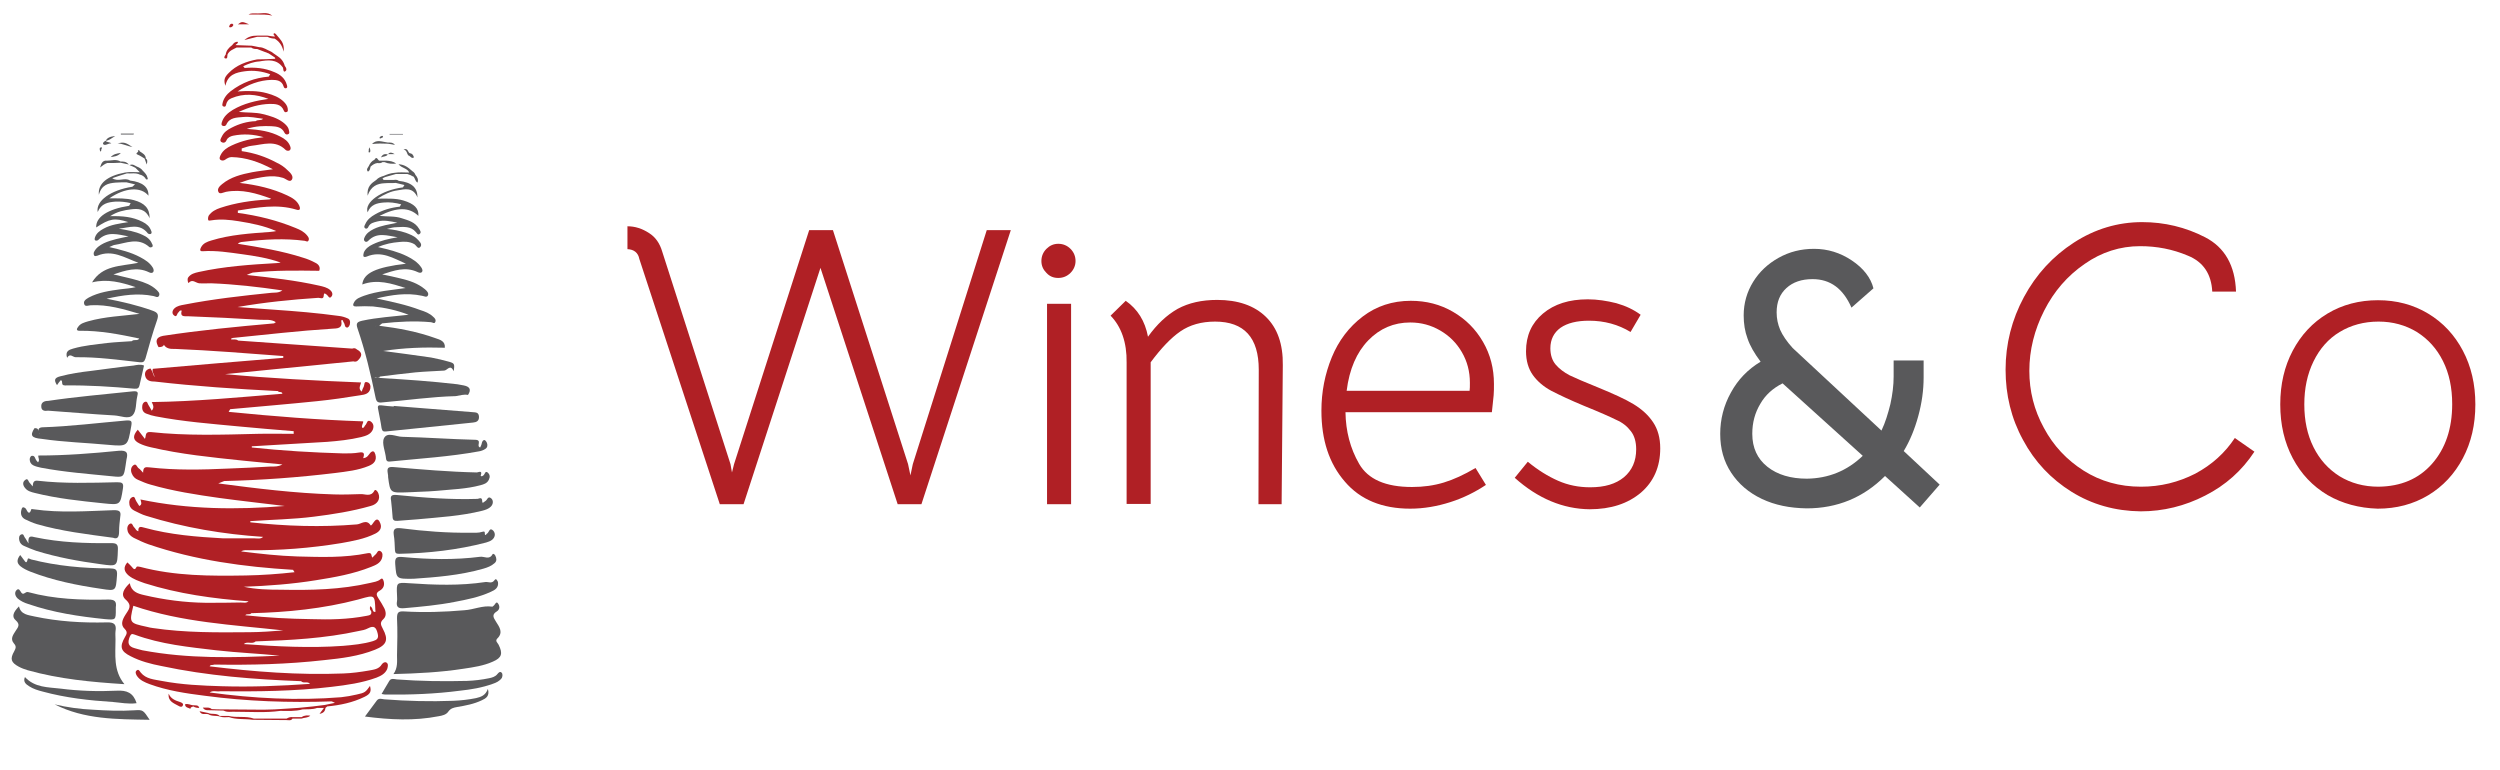 <svg xml:space="preserve" style="enable-background:new 0 0 841.9 259.2;" viewBox="0 0 841.9 259.2" y="0px" x="0px" id="Layer_1" version="1.1" xmlns:xlink="http://www.w3.org/1999/xlink" xmlns="http://www.w3.org/2000/svg"> <style type="text/css"> .st0{fill-rule:evenodd;clip-rule:evenodd;fill:#59595B;} .st1{fill-rule:evenodd;clip-rule:evenodd;fill:#B02025;} .st2{fill:#B02025;} .st3{fill:#59595B;} </style> <g> <g> <path d="M51.7,99.7c0.6,0.1,1.5,0.8,1.9-0.2c0.3-0.8-0.4-1.4-0.9-1.9c-1.8-1.7-4.1-2.5-6.4-3.2 c-2.7-0.8-5.4-1.3-8.1-2c4-1.3,7.9-2.7,12-0.7c0.4,0.2,1,0.4,1.4-0.1c0.3-0.4,0.1-1-0.1-1.4c-1-1.7-2.6-2.7-4.3-3.6 c-3.2-1.7-6.6-2.5-10.4-3.4c0.8-0.3,1.2-0.6,1.7-0.7c4-0.6,8-2.7,11.8,0.7c0.2,0.2,0.7,0.1,0.9,0c0.4-0.3,0.2-0.8,0-1.1 c-0.6-1.5-1.8-2.4-3.2-3c-2.5-1.2-5.2-1.6-8-2.1c3.4-0.3,7-2,9.8,1.6c0.2,0.2,0.7,0.3,0.9,0.2c0.5-0.2,0.4-0.7,0.2-1.1 c-0.5-1.4-1.5-2.3-2.9-3c-3.3-1.7-6.8-2-10.9-1.9c2.4-1.6,4.7-2,7-2.3c2.4-0.3,4.8-0.3,6.3,3c0-3.4-1.7-5.1-5.3-6.1 c-2.6-0.7-5.3-0.6-8.3-0.6c5.4-3.7,10.7-4,13.2-0.9c0.1-2.9-2-4.6-6.2-5.1c-1.8-1.2-4,0.6-6-0.8c1.7-0.6,3.3-1.1,4.9-1.6 c1.5,0.1,3-0.3,4.4,0.4c0.9,0.2,1.6,0.7,2.1,1.6c0.5,0.1,0.7,0,0.5-0.5c-0.2-1-0.9-1.7-1.6-2.4c-0.5-0.7-1.2-1.1-2-1.4 c-0.7-0.3-1.3-1-2.5-0.5c0.8,0.3,1.4,0.6,2,0.9c0.5,0.5,1,1,1.5,1.5c-1.7,0-3.3-0.2-5,0.1c-5.9,1.1-9.2,3.7-8.8,7.5 c0.9-3.4,3.2-3.9,5.6-4.1c1.2-0.1,2.5-0.1,3.7-0.1c1,0.2,1.9,0.5,2.9,0.7c-0.3,0.2-0.5,0.4-0.8,0.7c-0.1,0-0.1,0.1-0.2,0.1 c-7.1,1.1-12.3,4.7-11.6,8.5c1.2-2.9,3.5-3.3,5.9-3.5c1.7-0.1,3.5,0.1,5.2,0.5c-0.2,0.3-0.3,0.6-0.5,0.9 c-7.2,1.1-11.3,3.8-11.1,7.3c4.5-3,6.2-3.3,10.8-1.8c-3,0.5-5.8,0.8-8.3,2.2c-1.3,0.7-2.4,1.5-2.9,2.9c-0.1,0.4-0.3,0.9,0.2,1.1 c0.2,0.1,0.7,0,0.9-0.2c3.1-3.1,6.7-1.8,10.2-1.2c-2.8,0.6-5.7,1.1-8.3,2.3c-1.4,0.7-2.6,1.5-3.3,2.9c-0.2,0.3-0.2,0.9,0,1.2 c0.2,0.4,0.7,0.2,1.1,0.1c5-2.1,9,0.6,13.8,2.4c-6.1,1.2-12.1,0.8-15.6,6.6c5.2-1.3,9.9,0,14.7,1.6c-1.7,0.4-3.3,0.5-5,0.7 c-3.7,0.5-7.4,1-10.8,2.8c-0.8,0.5-2,1.1-1.5,2.3c0.3,0.9,1.5,0.3,2.2,0.3c5.7-0.3,11,1.3,16.4,2.9c-5.8,0.7-11.6,0.9-17.3,2.5 c-1.3,0.4-2.6,0.7-3.4,1.9c-0.4,0.5-0.8,1.3,0.5,1.3c6.8-0.1,13.5,1.2,20.1,2.6c-0.6,1-1.8,0.1-2.5,0.9c-2.7,0.2-5.5,0.3-8.2,0.6 c-3.9,0.5-7.8,0.8-11.6,1.9c-1.4,0.4-2.7,0.9-2,3.1c1-1.7,1.9-0.2,2.9-0.2c7.3-0.1,14.4,0.9,21.6,1.7c1.2,0.1,1.5-0.2,1.9-1.3 c1.2-4.3,2.4-8.6,3.9-12.9c0.7-2,0.1-2.6-1.6-3.2c-5-1.8-10.2-3-15.4-4C41.3,99.4,46.4,98.6,51.7,99.7z" class="st0"></path> <path d="M41.9,230.4c-3.8-4.6-3-10-3-15.1c0-0.9-0.1-1.8,0-2.7c0.4-2.4-0.5-3.1-3-3c-8.2,0.2-16.3-0.3-24.3-2 c-2.1-0.5-4.6-0.6-5.2-3.4c-2,2-2.5,3.5-1.1,4.7c1.6,1.4,0.8,2.3,0,3.5c-0.8,1.3-2,2.7-0.6,4.3c0.9,1,0.6,1.6,0.1,2.6 c-1.5,2.6-1.1,3.8,1.5,5.2c0.9,0.5,2,0.9,3,1.2C20,228.7,30.8,229.7,41.9,230.4z" class="st0"></path> <path d="M8.5,174.9c1.2,0.6,2.6,1.2,3.9,1.6c8.3,2.4,16.8,3.4,25.7,4.6c1.5,0.6,2-0.3,2-2.1c0-1.7,0.2-3.3,0.4-5 c0.3-1.7-0.2-2.2-2.1-2.2c-9,0.3-18.1,1-27.1-0.3c-0.2,0-0.7-0.1-0.7-0.1c-0.9,2.8-1.6,0.1-2-0.2c-0.9-0.7-1.2-0.3-1.4,0.5 C6.8,173.2,7.3,174.3,8.5,174.9z" class="st0"></path> <path d="M11.2,156.7c0.8,0.4,1.7,0.6,2.6,0.8c7.9,1.5,16,2.1,24,2.9c3.8,0.4,3.9,0.3,4.5-3.7c0.1-0.7,0.2-1.3,0.3-2 c0.6-2.3,0.1-3.1-2.6-2.9c-9,0.9-18,1.6-27.1,1.6c-0.1,0.8,0.6,1.5-0.1,2.3c-0.2-0.2-0.4-0.5-0.6-0.7c-0.4-0.5-0.4-1.6-1.4-1.5 c-0.5,0-0.7,0.6-0.8,1.1C10,155.6,10.4,156.3,11.2,156.7z" class="st0"></path> <path d="M11.7,166c7.6,1.9,15.4,2.7,23.1,3.5c5.8,0.6,5.7,0.6,6.6-5c0.3-1.9-0.3-2.1-2-2.1 c-8.9,0.2-17.8,0.5-26.6-0.5c-1.4-0.2-1.7,0.5-1.8,1.9c-0.5-0.6-0.7-0.9-0.9-1.1c-0.6-0.4-0.6-2-1.7-1c-0.9,0.7-0.7,1.8,0.1,2.7 C9.3,165.4,10.5,165.7,11.7,166z" class="st0"></path> <path d="M8,183.8c1.4,0.6,2.7,1.2,4.2,1.7c7.1,2.2,14.3,3.5,21.7,4.5c5.7,0.8,5.6,0.8,5.8-4.9 c0.1-1.8-0.5-2.2-2.2-2.2c-8.7,0.1-17.3-0.2-25.8-2c-1.2-0.3-2.4-0.7-2.1,2.1c-0.8-1.2-0.9-1.6-1.2-1.9c-0.4-0.5-0.4-1.5-1.3-1.1 c-0.7,0.3-0.8,1.2-0.6,2C6.7,182.9,7.3,183.5,8,183.8z" class="st0"></path> <path d="M6.9,190.7c1,0.8,2.1,1.3,3.3,1.8c7.7,3,15.7,4.6,23.9,5.8c5,0.8,4.9,0.7,5.3-4.5c0.2-2.3-0.7-2.3-2.5-2.4 c-8.9,0-17.7-0.8-26.4-3c-0.4-0.1-1.1-0.7-1.2,0c-0.4,1.7-0.8,0.7-1.3,0.1c-0.4-0.5-0.7-0.9-1.2-1.6 C5.5,188.6,5.7,189.7,6.9,190.7z" class="st0"></path> <path d="M9.5,203.4c8.4,2.9,17.1,4.2,25.9,5.1c3.6,0.3,3.6,0.3,3.6-3.3c0-0.2,0-0.5,0-0.7c0.3-2-0.4-2.6-2.5-2.6 c-9.1,0.2-18.2-0.1-27-2.5c-1-0.3-1.5,1.2-2.3,0.2c-0.4-0.5-0.8-1.8-1.7-0.8c-0.7,0.8-0.4,1.9,0.4,2.7 C6.9,202.4,8.2,203,9.5,203.4z" class="st0"></path> <path d="M20.5,128c0.9,0.4-0.2,1.8,1.4,1.8c7.8-0.1,15.6,0.4,23.4,1.1c1,0.1,1.5-0.2,1.7-1.2c0.5-2.2,1-4.4,1.5-6.6 c-1.2-0.5-2.4-0.2-3.5,0c-4.8,0.5-9.6,1.2-14.3,1.8c-3.5,0.4-6.9,0.9-10.3,1.8c-2.1,0.5-2.3,1.3-1.2,3 C19.6,129.1,20,128.5,20.5,128z" class="st0"></path> <path d="M46,236.8c-1.1-3.5-3.3-4.4-6.7-4.2c-6.3,0.3-12.7,0.1-18.9-0.7c-4.2-0.5-8.7-0.3-12-3.9 c-0.7,1.6,0.3,2.4,1.4,3.1c1.4,0.9,3,1.4,4.6,1.8c7.7,2.1,15.7,3,23.6,3.5C40.6,236.6,43.3,237.2,46,236.8z" class="st0"></path> <path d="M45.2,239.2c-4.7,0.3-9.3,0.1-13.9-0.2c-4.4-0.2-8.7-0.8-12.9-1.8c10,5.1,20.8,5,32,5.2 C48.2,239.1,48.2,239,45.2,239.2z" class="st0"></path> <path d="M14.1,147.8c7.4,1.1,14.9,1.3,22.3,2c6.7,0.6,6.6,0.5,7.8-6.3c0.3-1.7,0.1-2-1.7-1.9 c-9.4,0.8-18.8,2-28.3,2.3c-1.1,0.1-1.3,0.6-1.2,1.2c-0.1-0.5-0.4-1-1.4-0.9C10,146.7,10.6,147.5,14.1,147.8z M13.3,146.2 c0-0.1,0-0.2-0.1-0.3C13.2,146,13.2,146.1,13.3,146.2z" class="st0"></path> <path d="M16.2,138.3c7.4,0.5,14.9,1.2,22.3,1.6c2.1,0.1,4.8,1.4,6.2-0.1c1.3-1.4,1-4.1,1.5-6.2c0.4-1.5,0.3-2-1.6-1.8 c-9.5,1-19,1.8-28.4,3.2c-1.3,0-2.4,0.5-2.3,1.9C13.9,138.3,15,138.5,16.2,138.3z" class="st0"></path> <path d="M46.4,52.1c0.8,0.3,1.6,0.9,2.3,1.3c0.2,0.6,0.4,1.2,0.7,2c0.3-1,0.3-1.6-0.3-2c0-1.3-1.1-1.8-2-2.4 c-0.2-0.2-0.2-0.8-0.7-0.2C47.1,51.2,45.1,51.6,46.4,52.1z" class="st0"></path> <path d="M39.6,48.3c1.6,0,3.1,0.9,5,1.2C42.2,47.9,41.6,47.8,39.6,48.3z" class="st0"></path> <path d="M45,45.3c0-0.1,0-0.2,0.1-0.3c-1.5,0-3,0-4.4,0c0,0.1,0,0.2,0,0.3C42.1,45.3,43.6,45.3,45,45.3z" class="st0"></path> <path d="M36.1,54.9c1.5,0,3,0,4.5-0.1c0.8,0.2,1.5,0.3,2.8,0.6c-1-1.1-1.9-1-2.8-1c-1.5-0.9-3-0.3-4.5-0.3 c-1.7-0.2-2,1.1-2.4,2.3C34.5,55.8,35.2,55.2,36.1,54.9z" class="st0"></path> <path d="M40.7,51.5c-1.5,0.2-2.5,0.4-3.4,1.4C38.4,52.7,39.6,52.7,40.7,51.5z" class="st0"></path> <path d="M37.5,48.3c-0.7-0.6-1.6-0.3-1.9-0.9c1.1-0.1,1.8-0.7,3.2-1.6c-1.8,0.2-2.7,0.6-3.2,1.6 c-0.5,0.2-1.2,0.8-0.8,1.2C35.5,49.2,36.4,48.2,37.5,48.3z" class="st0"></path> <path d="M34.1,50.5c-0.1-0.3,0.8-1.1-0.3-0.8c-0.4,0.1-0.2,0.9,0,1.4C33.9,50.9,34.2,50.7,34.1,50.5z" class="st0"></path> </g> <g> <path d="M128.9,135.5c8.2-0.7,16.4-1.9,24.6-2.1c1.4-0.2,2.7-0.7,4.1-0.4c1.2-1.8,0.6-2.8-1.4-3.2 c-0.7-0.1-1.5-0.3-2.2-0.4c-8.6-1-17.2-1.6-25.9-2.1c-0.7-0.4-1.5,0-2-0.2c0.5-0.2,1.3,0.3,1.9-0.3c4-0.5,7.9-1,11.9-1.4 c3.2-0.3,6.5-0.4,9.7-0.6c1.1-0.1,2-2.3,3.2,0.2c0.3-2.3,0.3-2.6-1.3-3.1c-2.1-0.6-4.2-1.1-6.3-1.5c-5.4-0.8-10.8-1.5-16.2-2.2 c7.1-1.1,13.7-1.3,20.8-1.1c0.2-2.2-1.6-2.7-3.1-3.2c-6.1-2.2-12.5-3.4-19-4.2c0.3-0.3,0.6-0.5,1-0.8c5.5-0.6,10.9-0.9,16.4-0.4 c0.5,0,1.2,0.7,1.5-0.1c0.3-0.7-0.2-1.3-0.7-1.7c-1.2-1.2-2.8-1.8-4.4-2.3c-4.7-1.8-9.7-2.8-14.7-3.9c5.1-1.2,10.1-2,15.3-0.9 c0.7,0.1,1.6,0.7,2-0.1c0.4-0.8-0.4-1.6-1-2.1c-2.4-2-5.2-2.9-8.1-3.6c-2.1-0.5-4.2-1-6.3-1.4c4-1.3,7.8-2.7,11.9-0.8 c0.4,0.2,1,0.4,1.4,0.1c0.5-0.5,0.2-1.1-0.1-1.6c-1.2-1.8-3-2.9-4.8-3.8c-3-1.5-6.3-2.3-9.8-3.1c2.5-1.1,4.8-1.5,7.1-1.7 c1.7-0.2,3.5-0.2,5.1,0.7c0.7,0.4,1.3,2,2.1,0.9c0.7-0.9-0.4-1.9-1.2-2.7c-1-1-2.4-1.5-3.7-2c-2.1-0.7-4.2-1.1-6.4-1.3 c1.1-0.3,2.2-0.6,3.4-0.6c2.2-0.1,4.6-0.4,6.3,1.6c0.4,0.4,0.7,1.2,1.3,0.7c0.7-0.5,0.2-1.2-0.2-1.8c-1.3-2.2-3.6-2.8-5.8-3.5 c-2.3-0.8-4.8-0.5-7.5-0.8c5.9-3,10-3,13.1,0c0.2-2.5-1.4-4.1-5.1-5.2c-2.7-0.8-5.5-0.6-8.7-0.6c2.4-1.5,4.5-2.5,6.8-2.8 c2.4-0.4,5.2-1.2,6.7,2.4c0-3.4-2-5.1-6.3-5.6c-0.5-0.4-1.1-0.4-1.7-0.3c-0.8,0-1.6,0-2.4,0c-0.3,0-0.7,0-1,0 c-0.1-0.2-0.3-0.3-0.4-0.5c0.3-0.2,0.6-0.4,1-0.5c1.2-0.3,2.3-0.7,3.5-1c1.3,0,2.6,0,3.9,0c0.4,0.1,0.7,0.3,1.1,0.4 c0.3,0.2,0.7,0.4,1,0.5c0,0,0,0,0,0c0.5,0.6,0.5,1.5,1.3,2c0.4-1.1-0.1-1.9-0.7-2.6c-0.2-0.6-0.6-1-1.1-1.3 c-1.2-1.1-2.5-2.2-4.6-2.3c1.1,1.4,3,1.3,3.6,2.8c-1.7,0-3.3-0.2-5,0.1c-1.2,0.1-2.4,0.5-3.5,1c-1,0.3-1.9,0.6-2.6,1.4 c-1.6,1.1-3.2,2.2-2.9,5.3c1.1-3.2,3.2-4.1,5.8-4.2c1.2-0.1,2.5,0,3.7-0.1c1,0.2,1.9,0.5,2.9,0.7c-0.2,0.3-0.3,0.5-0.5,0.8 c-7.2,0.9-13.1,5-11.9,8.4c1-2.6,3.1-3.1,5.4-3.3c2-0.2,4,0.1,5.9,0.6c-0.2,0.3-0.3,0.5-0.5,0.8c-2.9,0.3-5.7,1.1-8.3,2.6 c-1.4,0.8-2.6,1.7-3.3,3.3c-0.2,0.4-0.6,1,0,1.4c0.5,0.3,0.9-0.1,1.1-0.6c0.6-1.2,1.8-1.4,2.9-1.7c2.3-0.6,4.5-0.1,6.8,0.4 c-2.7,0.6-5.4,0.9-7.9,2.1c-1.4,0.7-2.6,1.5-3.2,3c-0.2,0.4-0.2,0.9,0.2,1.2c0.4,0.3,0.8,0.1,1.1-0.2c3-3.1,6.5-1.7,9.9-1.2 c-2.9,0.5-5.7,1.1-8.4,2.4c-1.3,0.6-2.5,1.5-3,2.8c-0.1,0.4-0.2,0.9-0.1,1.2c0.2,0.4,0.8,0.2,1.1,0.1c5-2.1,9,0.6,13.2,2.4 c-10,1.2-14.3,3.1-14.7,7c5.1-1.9,9.9-0.3,14.6,1.2c-4.7,0.7-9.5,1-14,2.6c-1.3,0.5-2.6,0.9-3.3,2.1c-0.4,0.7-0.8,1.6,0.8,1.5 c1.8-0.1,3.7-0.1,5.5,0c4.1,0.4,8.1,1.3,12,2.8c-5.3,0.6-10.5,0.9-15.6,2c-1.7,0.4-2.2,0.8-1.6,2.6c2.6,7.6,4.5,15.5,6.1,23.4 C126.8,135.4,127.3,135.7,128.9,135.5z M126.7,109.7C126.7,109.7,126.7,109.7,126.7,109.7c-0.1,0.1-0.1,0.1-0.2,0.2 C126.5,109.8,126.6,109.8,126.7,109.7z" class="st0"></path> <path d="M166.2,204c-0.1,0.1-0.3,0.3-0.4,0.3c-3.3-0.5-6.2,1-9.4,1.2c-6.8,0.6-13.6,0.8-20.4,0.4 c-1.9-0.1-2.3,0.4-2.3,2.3c0.2,4.2,0.1,8.3,0,12.5c0,2,0.3,4.2-1.2,6.3c8.1-0.2,15.9-0.6,23.6-1.8c3.4-0.5,6.8-1,9.9-2.4 c3-1.3,3.4-2.7,1.9-5.7c-0.3-0.6-1.2-1.2-0.5-2c2.2-2.1,0.8-3.9-0.4-5.8c-0.8-1.3-1.5-2.3,0.3-3.4c1-0.6,1.1-1.8,0.4-2.7 C167.1,202.3,166.7,203.7,166.2,204z" class="st0"></path> <path d="M162.9,160c-0.6,0.6-1.1,0.4-1,0.1c0.7-1.9-0.9-1-1.3-1c-9.3-0.2-18.6-1-27.9-1.8c-2.2-0.2-2.4,0.4-2.1,2.2 c0.1,0.4,0.1,0.8,0.1,1.2c0.7,5.3,0.7,5.3,6.4,5.1c3.1-0.2,6.5-0.2,9.9-0.5c5-0.5,10-0.6,14.8-1.9c1.1-0.3,2.2-0.6,2.8-1.8 c0.5-1,0.4-1.8-0.4-2.5C163.4,158.5,163.3,159.6,162.9,160z" class="st0"></path> <path d="M159.9,148.1c-8.1-0.2-16.3-0.8-24.4-1c-2.1,0-5.1-1.8-6.2,0.5c-0.8,1.7,0.5,4.5,0.7,6.8 c0.1,1.1,0.8,1.1,1.6,1c9.9-1,19.9-1.6,29.7-3.4c0.7-0.1,1.5-0.4,2.1-0.8c0.7-0.4,0.9-1.2,0.6-2c-0.2-0.5-0.6-1.1-1-1 c-0.7,0.2-0.7,1-0.9,1.6c-0.1,0.3-0.3,0.6-0.4,0.9C160.2,150.2,162.6,148.1,159.9,148.1z" class="st0"></path> <path d="M163.5,168.7c-0.4,0.2-1.1,1.1-1.1,0.2c0-1.8-1.1-0.9-1.6-0.9c-9.1,0.3-18.1-0.4-27.1-1.3 c-2-0.2-2.3,0.4-2,1.9c0.2,2,0.4,3.7,0.5,5.4c0,1.2,0.6,1.5,1.7,1.4c2.1-0.2,4.3-0.3,6.5-0.5c7.4-0.7,14.8-1.1,22-2.9 c1.1-0.3,2.1-0.6,2.9-1.4c0.8-0.8,0.9-2,0.2-2.7C164.3,166.8,164.1,168.4,163.5,168.7z" class="st0"></path> <path d="M166.6,195.3c-1,1.4-2,0.6-3.1,0.7c-8.6,1.3-17.2,1-25.8,0.4c-4.2-0.3-4.2-0.2-4,4c0,0.7,0.1,1.3,0,2 c-0.4,2.2,0.6,2.6,2.6,2.4c5.6-0.5,11.2-1,16.8-2.1c4.2-0.8,8.3-1.6,12.2-3.4c1.4-0.6,2.7-1.4,2.4-3.3 C167.5,195.6,167.1,194.6,166.6,195.3z" class="st0"></path> <path d="M164,179.7c-0.2,0.1-0.3,0.4-0.4,0.5c-0.8-0.1,0.3-1.6-1.2-1.1c-1.2,0.4-2.6,0.3-3.9,0.3 c-7.8,0.1-15.6-0.5-23.4-1.5c-1.8-0.2-2.8,0-2.5,2.2c0.3,1.7,0.3,3.5,0.4,5.2c0.1,0.9,0.3,1.2,1.4,1.2c9.9-0.2,19.7-1.3,29.3-3.8 c0.7-0.2,1.5-0.5,2-0.9c1-0.8,1.3-2.1,0.4-3.1C164.8,177.4,164.7,179.4,164,179.7z" class="st0"></path> <path d="M132.6,136.9c-1.4-0.1-2.8-0.2-4.2-0.4c-0.9-0.1-1.3,0.1-1.1,1.1c0.4,2.2,0.9,4.4,1.2,6.6 c0.2,1,0.6,1.2,1.5,1.1c9.8-1,19.5-2,29.3-3c1.1-0.1,2.1-0.5,2-2c-0.1-1.5-1.1-1.4-2.1-1.5c-8.9-0.7-17.7-1.4-26.6-2.1 C132.6,136.9,132.6,136.9,132.6,136.9z" class="st0"></path> <path d="M165.9,186.6c-1.1,2.1-2.8,0.7-4.2,0.9c-8.6,1.1-17.3,0.9-25.9,0.1c-2.1-0.2-2.9,0-2.7,2.4 c0.4,4.9,0.2,5,6.2,4.9c7.2-0.5,15.5-1.1,23.5-3.4c1.4-0.4,2.7-0.9,3.8-1.9c0.8-0.7,0.6-1.7,0.2-2.5 C166.7,186.8,166.1,186.3,165.9,186.6z" class="st0"></path> <path d="M160.3,235.1c-2.5,0.5-5.1,0.8-7.7,0.9c-7.7,0.3-15.5,0.1-23.2-0.5c-0.9-0.1-1.8-0.5-2.5,0.4 c-1.3,1.7-2.5,3.4-4,5.4c8.5,1.1,16.6,1.5,24.8-0.1c1.2-0.2,2.6-0.5,3.3-1.6c0.8-1.1,1.8-1.3,2.9-1.5c2.9-0.5,5.7-1,8.4-2.3 c1.3-0.6,2.7-1.4,2-3.8C163.5,234.2,162,234.7,160.3,235.1z" class="st0"></path> <path d="M168.9,226.5c-0.5-0.5-1,0-1.4,0.5c-0.7,0.9-1.8,1.2-2.8,1.4c-2.4,0.5-4.9,0.8-7.4,0.9 c-7.9,0.2-15.8,0.1-23.7-0.5c-0.8-0.1-1.9-0.5-2.5,0.5c-0.8,1.4-1.7,2.8-2.6,4.4c0.6,0.1,0.9,0.2,1.2,0.2 c8.4,0.1,16.8-0.2,25.2-1.3c3.7-0.4,7.4-1,11-2.3c1.2-0.4,2.3-0.9,3.1-2C169.2,227.8,169.4,227,168.9,226.5z" class="st0"></path> <path d="M130.6,48.4c0.7,0.1,1.5,0.2,2.4,0.4c-0.7-0.9-1.6-0.8-2.4-0.8c-1.8-0.2-3.8-1.2-5.3,0.5 C127.1,48.3,128.9,48.3,130.6,48.4z" class="st0"></path> <path d="M135.7,45.3c0-0.1,0-0.1,0-0.2c-1.5,0-3,0-4.5,0c0,0.1,0,0.1,0,0.2C132.7,45.3,134.2,45.3,135.7,45.3z" class="st0"></path> <path d="M137.6,52.4c0.6,0.1,1,1.2,1.8,0.6c-0.2-0.7-0.5-1.3-1.4-1.4c-0.7-0.3-0.5-1.8-2.1-1.3 C137.2,50.7,136.9,51.8,137.6,52.4z" class="st0"></path> <path d="M124.8,56.1c0.7-0.6,1.4-1.1,2.3-1.2c0.6,0.1,1.2,0.1,1.7-0.3c0.3,0,0.5,0,0.7,0c1.3,0.6,2.6,0.6,3.9,0.5 c-1-0.8-2.1-0.9-3.3-1c0,0,0,0,0,0c0,0,0,0,0,0c-0.8,0-1.6,0-2.4,0c0.1,0,0.2,0.1,0.3,0.1c-0.1,0-0.2-0.1-0.3-0.1 c-0.5-0.2-0.8-1.7-1.6-0.3c0,0,0,0,0,0c-0.9,0.4-1.5,1.2-1.9,2.1c-0.3,0.6-1,1.1-0.3,1.9C124.7,57.4,124.6,56.7,124.8,56.1z" class="st0"></path> <path d="M128.3,53c0.9-0.4,1.8-0.2,2.3-1C129.7,51.8,128.9,51.8,128.3,53z" class="st0"></path> <path d="M130.6,51.9C130.6,51.9,130.6,51.9,130.6,51.9L130.6,51.9C130.6,51.9,130.6,51.9,130.6,51.9z" class="st0"></path> <path d="M130.6,51.9C130.6,51.9,130.6,51.9,130.6,51.9C130.6,51.9,130.7,51.9,130.6,51.9 C130.6,51.9,130.6,51.9,130.6,51.9z" class="st0"></path> <path d="M130.7,51.9c0.7,0,1.4,0,2.2,0C132.1,51.4,131.3,51.1,130.7,51.9z" class="st0"></path> <path d="M124.5,51.3c0.3-0.1,0.3-0.9-0.1-1.7c-0.1,0.5-0.3,0.7-0.2,0.9C124.2,50.8,123.9,51.5,124.5,51.3z" class="st0"></path> <path d="M128.2,46.6c0.3-0.1,0.5-0.3,0.8-0.4c0-0.5-0.3-0.5-0.5-0.4c-0.2,0.1-0.5,0.2-0.6,0.4 C127.7,46.5,127.9,46.7,128.2,46.6z" class="st0"></path> </g> <g> <path d="M60.6,236.4c-1.6-0.5-3.1-1.1-3.8-2.8c-0.3,2.6,1.7,3.2,3.3,4.1c0.5,0.3,1.2,0.6,1.5-0.2 C61.8,236.9,61.2,236.6,60.6,236.4z" class="st1"></path> <path d="M80.1,8.2c1.2,0,2.5,0,3.8,0C81.6,7.2,81.4,7.2,80.1,8.2z" class="st1"></path> <path d="M91.7,5.3C90,3.8,88,4.7,86.1,4.5c-0.7,0.1-1.4-0.2-2.4,0.4c1,0,1.7,0,2.4,0C88,4.9,89.9,4.8,91.7,5.3z" class="st1"></path> <path d="M101.6,241.5L101.6,241.5C101.6,241.5,101.6,241.5,101.6,241.5c-1,0-2,0-3,0c0,0,0,0,0,0 c-0.8-0.1-1.4,0.1-2.1,0.5c-3.7,0-7.3,0-11,0c-2.8-1-5.7-0.2-8.5-0.9c-1,0-2,0-3,0c0,0,0,0,0,0c-1.1-1.1-2.7-0.4-3.9-1 c-1-0.2-1.9-0.4-2.9-0.6c0.6,1.4,1.9,0.8,2.9,1c1.2,0.8,2.7,0.4,4,0.8c1,0.4,2,0.2,3,0.2c2.6,0.9,5.4,0.5,8,0.9 c3.8,0,7.6,0.1,11.4,0.1c0.7,0,1.5,0.3,2-0.5c1,0,2,0,3,0c0,0,0,0,0,0c1-0.4,2.2-0.2,3-1C103.6,240.9,102.5,240.8,101.6,241.5z" class="st1"></path> <path d="M77.6,9.2c0.4,0,0.8-0.3,1-0.8C78.5,8.3,78.4,8,78.2,8c-0.5-0.1-0.8,0.3-0.9,0.6C77.1,8.9,77.1,9.3,77.6,9.2z" class="st1"></path> <path d="M90.1,12c-1.2,0-2.3,0-3.5,0c-1.6,0-3,0.3-4.3,1.5c1.4-0.4,2.8-0.7,4.3-1.1c1.2,0,2.3,0,3.5,0 c0.7,0.4,1.6,0.6,2.4,0.6c0,0,0,0,0,0c1.4,0.9,2.5,2.1,3,4.4c0.3-2.3-0.5-3.4-1.4-4.5c-0.4-0.4-0.7-0.9-1.1-1.3 c-0.2-0.2-0.5-0.6-0.8-0.3c-0.3,0.4,0.3,0.6,0.4,1C91.8,12.3,90.9,12.1,90.1,12z" class="st1"></path> <path d="M65.1,237.5c-0.9,0-1.8-0.7-2.8-0.3c0.1,1.2,1.2,1.1,1.8,1.5c0.1-0.6,0.5-0.6,1-0.8c0.6,0.4,1.3,0.5,2,0.5 C66.8,237.3,65.9,237.6,65.1,237.5z" class="st1"></path> <path d="M130.1,223.1c-0.6-0.3-1.2,0.2-1.5,0.6c-1,1.7-2.8,1.8-4.3,2.1c-2.9,0.5-5.8,0.9-8.7,1 c-15.1,0.6-30.1-0.6-45-2.4c0.3-0.7,1-0.3,1.5-0.6c0,0,0,0,0,0c0,0,0,0,0,0c12.4,0.2,24.8-0.1,37.1-1.5c5.8-0.6,11.6-1.3,17.1-3.5 c4-1.6,4.6-3.4,2.6-7.1c-0.6-1.2-1.1-2,0.2-3.2c1.1-1,0.9-2.5,0.3-3.7c-0.6-1.1-1.2-2.2-1.9-3.2c-0.7-1.1-1.1-1.9,0.4-2.7 c1.2-0.7,1.7-1.8,1.3-3.2c-0.2-0.6-0.4-1.2-1.1-0.6c-1,0.8-2.2,0.9-3.4,1.2c-9.9,2.3-20,2.5-30,2.3c-4.2,0-8.5-0.1-12.6-1 c8.2-0.3,16.3-0.9,24.3-2.2c6.3-1,12.6-2.1,18.6-4.5c1.5-0.6,3-1.2,3.6-2.8c0.3-0.9,0.4-2-0.5-2.5c-0.9-0.5-1.1,0.7-1.6,1.1 c-0.4,0.3-0.7,0.7-1.1,1.1c-0.5-0.7,0-1.8-1.6-1.5c-7.8,1.6-15.7,1.3-23.6,1.1c-6.3-0.2-12.6-0.9-19-1.7c1-0.6,1.8-0.4,2.6-0.4 c10.4,0.1,20.8-0.7,31.1-2.4c3.9-0.7,7.9-1.4,11.5-3.2c1.4-0.7,2.3-1.8,1.7-3.4c-0.4-1.1-1.1-2.1-2.2-0.5 c-0.3,0.4-0.9,1.4-1.1,1.1c-1.4-2.2-3.2-0.4-4.6-0.3c-12,1-23.9,0.6-35.9-0.7c0-0.1,0-0.3,0-0.4c7.1-0.5,14.3-0.6,21.4-1.5 c6.4-0.8,12.8-1.8,19.1-3.6c2.4-0.6,3.4-2.4,2.6-4.3c-0.2-0.6-1-1.5-1.3-0.9c-1.2,2.3-3.1,1.1-4.7,1.2c-3,0.1-6,0.2-9,0.1 c-13.1-0.4-26-2-38.9-3.7c0.7-0.3,1.3-0.5,2-0.8c12.5-0.3,24.9-1.2,37.3-2.7c3.9-0.5,7.8-0.9,11.4-2.4c1.7-0.7,2.8-1.8,2.2-3.9 c-0.3-1-0.8-1.4-1.7-0.5c-0.6,0.7-1,1.7-2.4,1.8c0.5-1.5,0.4-2.2-1.4-1.9c-1.7,0.3-3.5,0.3-5.2,0.3c-10.3-0.3-20.6-0.9-30.9-2 c0-0.1,0-0.3,0-0.4c8.5-0.5,16.9-1,25.4-1.5c3.8-0.3,7.6-0.7,11.4-1.6c1.5-0.4,3.1-0.8,3.9-2.4c0.5-1.2,0.3-2.2-0.7-2.9 c-1.2-0.7-1.2,0.7-1.7,1.2c-0.4,0.3-0.4,1.1-1.1,1c-0.4-0.8,0.4-1.5,0.3-2.2c-15.2-0.5-30.2-1.7-45.3-3.2c0.1-0.2,0.3-0.5,0.4-0.7 c0.1,0,0.1-0.1,0.1-0.2c9.8-0.9,19.6-1.7,29.3-2.7c4.9-0.5,9.7-1.2,14.6-2c1.3-0.2,2.9-0.4,3.3-2.2c0.2-1-0.1-2-1.1-2.2 c-1.1-0.3-0.8,0.9-1.1,1.5c-0.3,0.5-0.5,1.1-0.7,1.7c-1.3-1.1-0.4-2.1-0.2-3.1c-15.4-0.6-30.6-1.4-45.8-2.8 c14.4-1.4,28.8-2.9,43.2-4.3c0.6,0.2,1.2,0.1,1.6-0.4c1.4-1.4,1.5-2.6-0.4-3.6c-0.5-0.5-1-0.5-1.6-0.3 c-12.8-0.9-25.6-1.8-38.4-2.7c-0.7-0.6-1.6-0.3-2.4-0.4c0-0.4,0.3-0.4,0.7-0.5c11.1-1.1,22.1-2.4,33.3-3.1c1.8-0.1,3.7,0,3.1-2.8 c0,0,0.3-0.1,0.5-0.1c0.1,0.3,0.2,0.6,0.4,0.9c0.4,0.5,0.2,1.5,1,1.6c0.5,0.1,0.8-0.5,1-1c0.2-0.9,0.1-1.8-0.8-2.1 c-0.9-0.4-1.9-0.7-2.9-0.8c-7.2-1-14.5-1.6-21.8-2.1c-4.1-0.3-8.2-0.6-12.3-0.9c9.1-1.6,18.1-2.5,27.2-3.1c0.6,0,1.7,0.6,1.8-0.6 c0.1-1.4,0.5-0.8,1.1-0.4c0.4,0.3,0.8,1.5,1.5,0.6c0.6-0.7,0.3-1.6-0.4-2.2c-1-0.9-2.4-1.2-3.7-1.5c-8-1.8-16.2-2.7-24.4-3.6 c0.7-0.3,1.3-0.6,2-0.8c7.4-0.8,14.9-0.7,22.4-0.6c0.5-1.2-0.2-2.2-1.3-2.7c-1.3-0.7-2.7-1.3-4.1-1.7c-7.1-2.3-14.5-3.5-22-4.7 c0.7-0.7,1.5-0.6,2.2-0.7c6.7-0.8,13.5-1.2,20.3-0.3c0.5,0.1,1,0.5,1.3-0.1c0.3-0.6,0-1.1-0.4-1.6c-1-1.3-2.4-2-3.9-2.6 c-6.3-2.6-12.8-4.2-19.5-5.1c0-0.3,0-0.5,0-0.8c6.6-1,13.1-2.3,19.7-0.3c1.5,0.5,1.3-0.6,1-1.3c-0.8-1.8-2.4-2.7-4.1-3.5 c-4.9-2.3-10.1-3.5-16-4.2c1.5-0.5,2.4-0.9,3.3-1.1c3.7-0.7,7.5-1.8,11.3-0.6c1,0.3,2.3,1.7,3,0.6c0.7-1.2-0.6-2.4-1.6-3.3 c-1-1-2.2-1.8-3.5-2.4c-3.7-2-7.6-3.3-11.8-3.9c0-0.3,0-0.6,0-0.9c1.1-0.3,2.2-0.8,3.3-0.9c3.9-0.4,8-2.1,11.5,1.4 c0.3,0.3,1,0.4,1.4,0.1c0.4-0.4,0.3-0.9,0.1-1.4c-0.6-1.6-1.9-2.5-3.3-3.2c-3.4-1.8-7-2.3-11.3-2.6c3.1-1,5.7-1,8.3-0.9 c1.8,0.1,3.5,0.3,4.4,2.2c0.3,0.6,0.8,0.7,1.2,0.5c0.6-0.2,0.4-0.8,0.3-1.3c-0.2-1.2-1.1-2-2-2.7c-2-1.5-4.4-2.2-6.9-2.8 c-2.4-0.6-4.9-0.4-8-0.7c3.7-1.7,7-2.6,10.4-2.7c1.9,0,3.9,0,4.8,2.3c0.2,0.5,0.5,0.6,1,0.4c0.5-0.2,0.3-0.7,0.3-1.1 c-0.1-0.9-0.7-1.7-1.3-2.3c-1.6-1.6-3.6-2.3-5.7-2.9c-3.2-0.9-6.6-0.8-9.9-0.6c3.5-2.3,7.3-3.8,11.5-3.9c1.7,0,3.4,0.2,4,2.2 c0.1,0.4,0.4,0.8,0.9,0.6c0.5-0.2,0.3-0.7,0.2-1.1c-0.6-2.2-2.2-3.5-4.2-4.3c-3.2-1.4-6.6-1.7-10-1.4c-0.2-0.2-0.4-0.4-0.5-0.6 c1.7-0.8,3.5-1.5,5.4-1.6c3-0.5,5.9-0.9,8,2.1c0.1,0.5,0.1,1.5,0.6,1.3c0.9-0.4,0.5-1.3,0-1.9c-0.4-1.5-1.3-2.6-2.6-3.4 c-0.7-0.5-1.3-0.9-2-1.4c-1.3-0.5-2.5-1.5-4-1.5c-0.8-0.2-1.6-0.3-2.5-0.5c-1.8-0.1-3.6-0.1-5.5-0.2c0.2-0.4,0.9-0.4,0.8-1.1 c-0.9-0.1-1.4,0.4-1.9,1.1C77,16.1,76.2,17,76,18.4c-0.4,0.5-0.8,1.2,0,1.3c0.7,0.1,0.5-0.8,0.6-1.3c0.6-1.4,2-1.8,3.1-2.4 c1.6,0,3.3,0,4.9,0c0.6,0.5,1.3,0.5,2,0.5c1.3,0.5,2.6,1,3.9,1.5c0.7,0.5,1.4,0.9,2.1,1.4c0,0.1,0.1,0.2,0.1,0.2 c0,0.1-0.1,0.2-0.1,0.2c-2,0.1-4,0.2-6,0.2c-3.6,0.7-7,1.9-9.6,4.6c-1.5,1.5-1.7,2.4-1.1,4.3c0.8-3.8,3.6-4.5,6.6-4.9 c2.9-0.4,5.8,0,8.5,1c-0.2,0.3-0.3,0.5-0.5,0.8c-4.7,0.4-9,2-12.8,4.9c-1.4,1.1-2.5,2.5-2.8,4.3c-0.1,0.5,0,0.8,0.5,0.9 c0.4,0.1,0.6-0.1,0.7-0.5c0.2-1.1,0.8-1.9,1.8-2.3c4.2-1.8,8.3-1.4,12.5,0.2c-4.2,0.6-8.3,1.5-12,3.7c-1.6,1-3.1,2.2-3.7,4.2 c-0.1,0.4-0.3,1,0.4,1.2c0.4,0.1,0.8,0.1,1.1-0.4c1.1-2.5,3.5-2.4,5.7-2.6c2.3-0.2,4.5,0.3,6.7,0.6c-0.7,0.7-1.8,0.2-2.5,0.8 c-2.9,0.1-5.6,0.9-8.1,2.2c-1.4,0.7-2.6,1.5-3.3,3c-0.3,0.6-0.8,1.3-0.2,1.8c0.6,0.4,1.4,0.4,1.8-0.6c0.4-0.9,1.3-1.3,2.2-1.5 c3.5-0.7,6.9-0.5,10.3,0.5c-3.8,0.4-7.4,1.2-10.8,2.8c-1.5,0.7-2.9,1.6-3.7,3.2c-0.2,0.5-0.6,1.1-0.1,1.6c0.5,0.4,1.2,0.3,1.6,0 c0.7-0.5,1.4-0.9,2.2-0.9c4.8,0.1,9.2,1.6,13.9,4.1c-2.8,0.4-4.9,0.6-7,1c-3.6,0.7-7.2,1.6-10.1,4c-0.9,0.7-1.8,1.7-1.2,2.7 c0.4,0.8,1.6,0.1,2.5-0.1c5.3-1,10.3,0.5,15.2,2.3c-0.4,0.3-0.8,0.3-1.2,0.3c-5.4,0.3-10.8,1.1-15.9,2.8c-1.5,0.5-2.9,1.2-3.9,2.6 c-0.2,0.4-0.3,1-0.2,1.4c0.1,0.5,0.7,0.2,1.1,0.2c3.1-0.5,6.1-0.2,9.2,0.3c4.3,0.7,8.5,1.5,12.6,3.3c-0.7,0.2-1.3,0.2-2,0.3 c-6.7,0.5-13.4,0.9-19.9,2.9c-1.3,0.4-2.7,0.9-3.4,2.3c-0.3,0.6-0.6,1.4,0.6,1.3c4.5-0.3,8.8,0.4,13.2,1c4.4,0.6,8.8,1.3,13,2.8 c-0.5,0.2-1,0.1-1.4,0.2c-8.8,0.5-17.6,1.1-26.2,3c-1.3,0.3-2.6,0.6-3.5,1.8c-0.5,0.7,0,2,0.1,1.9c1.3-1.5,2.4,0,3.6,0.1 c1.3,0.1,2.6,0,4,0c7.9,0.3,15.8,1.2,24,2.4c-1.3,0.9-2.5,0.7-3.7,0.8c-9.8,1-19.7,2.1-29.4,4c-1.1,0.2-2.3,0.4-3.2,1.2 c-0.8,0.7-1,1.8-0.2,2.4c1,0.9,1-0.7,1.5-1c0.3-0.2,0.3-0.8,1.1-0.6c-0.6,2.1,0.7,1.9,2.1,1.9c8.1,0.3,16.3,0.7,24.4,1.2 c1.7,0.1,3.6-0.3,5.2,0.8c-0.2,0.1-0.4,0.3-0.6,0.4c-12.5,1.1-25,2.3-37.4,4.2c-2.5,0.5-2.6,1.9-1.5,3.8c1,0,1.6-0.2,1.8-0.8 c0.7,1.2,2,1.5,3.8,1.4c12.2,0.5,24.3,1.5,36.4,2.4c0,0.2,0,0.4,0,0.6c-14.6,1.2-29.2,2.4-43.9,3.7c-0.5,1,0.6,1.9,0.5,2.8 c-0.4-1-0.7-2-1.3-2.9c-1.4,0.2-2.1,1.2-1.8,2.5c0.4,1.7,1.9,1.9,3.3,1.9c13.8,1.6,27.6,2.5,41.4,3.2c0.3,0.6,1.4,0,1.5,0.9 c-14.6,1.2-29.2,2.6-44,2.8c0.4,0.9,1,1.8,0,2.9c-0.4-0.7-0.7-1.3-1.1-1.9c-0.3-0.4-0.3-1.3-1.1-1.1c-0.7,0.2-1,0.9-1,1.6 c-0.1,1.1,0.3,2,1.4,2.4c1,0.4,2,0.7,3.1,0.9c9.3,1.8,18.6,2.5,28,3.4c6.2,0.6,12.4,1.1,18.5,1.6c0,0.3,0,0.6,0,0.9 c-4.1,0-8.1-0.1-12.2,0c-12,0.3-24,0.7-35.9-0.6c-2.1-0.2-1.5,1.3-2,2.3c-0.9-1.2-1.6-2.1-2.4-3.1c-1.8,2.1-1.7,3.5,0.5,4.6 c1.2,0.6,2.5,1,3.8,1.3c10.2,2.4,20.5,3.4,30.9,4.5c4.4,0.5,8.7,0.8,13.5,1.3c-1.4,0.8-2.6,0.7-3.8,0.7c-4.8,0.3-9.6,0.5-14.5,0.7 c-8.8,0.4-17.6,0.6-26.4-0.4c-1.5-0.2-2.2-0.1-2.2,1.8c-0.7-0.7-1-1.2-1.5-1.5c-0.6-0.4-0.8-1.8-1.8-1c-0.8,0.6-1,1.7-0.5,2.8 c0.4,1,1.1,1.7,2.1,2.1c1.4,0.6,2.7,1.2,4.2,1.6c7.6,2.2,15.4,3.4,23.2,4.5c7.3,1,14.7,1.8,22,2.7c-16.2,1.3-32.4,1.2-48.6-2.2 c0.2,0.8,0.7,1.7-0.4,2.2c-0.3-0.5-0.7-1.1-1-1.6c-0.4-0.5-0.4-1.8-1.3-1.4c-1,0.4-1.2,1.5-1,2.6c0.2,1,0.9,1.6,1.7,2 c1.3,0.6,2.5,1.3,3.9,1.7c12.8,4,26,6.2,39.4,7.1c-0.8,0.8-1.9,0.5-2.8,0.5c-3.5,0-7.1,0-10.6,0c-9-0.5-17.9-1.2-26.6-3.6 c-1.3-0.4-2.1-0.5-2,1.2c-0.9-0.2-0.9-0.9-1.4-1.3c-0.5-0.4-0.6-1.7-1.5-1.2c-0.8,0.5-1,1.5-0.7,2.5c0.3,1,1.1,1.7,2,2.2 c1.6,0.8,3.3,1.6,5,2.2c15.8,5.4,32.2,7.6,48.7,8.6c0.2,0.3,0.3,0.6,0.5,0.8c-5.4,0.6-10.9,1-16.4,1.1c-12,0.2-23.9,0.2-35.6-2.9 c-0.4-0.1-1.1-0.2-1.2,0c-0.7,1.5-1.2,0.4-1.7-0.1c-0.4-0.5-0.9-0.9-1.4-1.4c-1.5,1.7-1.1,3.1,0.4,4.4c1.6,1.3,3.5,1.9,5.4,2.6 c11.4,3.6,23.1,5.2,35,6.1c-0.8,0.7-1.7,0.4-2.6,0.4c-4,0.1-7.9,0.1-11.9,0.1c-7-0.1-13.9-1-20.7-2.6c-2.2-0.5-4.3-1.2-4.8-4 c-1.8,1.7-3.3,3.8-1.4,5.5c2.5,2.2,0.9,3.5-0.1,5.2c-1,1.6-1.7,3.3-0.2,4.7c1.1,1.1,0.6,1.8,0.1,2.7c-1.9,3.3-1.5,4.8,1.9,6.5 c3.3,1.7,6.8,2.6,10.4,3.3c15.5,3.3,31.2,4.5,47,5.1c0.8,0.9,2.2-0.1,3,0.9c-9.9,0.7-19.8,1.1-29.6,0.8 c-6.8-0.2-13.6-0.5-20.4-1.8c-2.5-0.5-5.2-0.6-7-2.8c-0.4-0.5-0.7-1.3-1.4-0.7c-0.6,0.5-0.2,1.3,0.1,1.8c1,1.5,2.7,2.2,4.3,2.8 c6,2.2,12.2,3.1,18.5,3.9c14.2,1.9,28.5,2.4,42.8,1.9c0.4,0.2,0.8,0.3,1.1,0.5c-1.2,0.2-2.3,0.5-3.4,0.7c-1.3,0.2-2.7,0.3-4,0.5 c-1.7,0.2-3.3,0.3-5,0.5c-2.7,0.2-5.3,0.3-8,0.5c-1.2,0-2.4,0.1-3.6,0.1c-4.5,0-9-0.1-13.5-0.1c-1.3,0-2.7,0-4-0.1 c-0.9-0.8-2-0.4-3-0.5c0.7,1.2,1.9,0.8,3,0.9c1.3,0,2.6,0.1,4,0.1c1.3,0.7,2.7,0.3,4,0.4c5,0,10.1,0.4,15.1-0.3 c2.5,0,5,0.2,7.5-0.5c1.7-0.1,3.3,0.1,4.9-0.5c0.8,0,1.5,0,2.3,0c-0.5,0.7-1,1.3-1.5,2c1.2-0.2,1.9-0.8,2-2 c0.2-0.2,0.4-0.3,0.6-0.5c0,0,0,0,0,0c4.3-0.4,8.6-1.3,12.5-3.2c2.1-1,2.4-1.9,1.9-3.7c-1.5,2.1-1.7,2.3-4.5,2.9 c-1.7,0.4-3.4,0.7-5.2,0.9c-14.8,1.2-29.6,0.4-44.3-1.6c1.1-0.8,2.4-0.2,3.5-0.4c12.6,0.1,25.1,0,37.6-1.5 c5.1-0.6,10.2-1.3,15.1-3.1c1.5-0.6,2.9-1.3,3.6-2.9C130.7,224.3,130.8,223.5,130.1,223.1z M127.2,213.4c0.4,1.6-0.3,2.1-1.6,2.5 c-3.3,1-6.7,1.3-10.1,1.6c-11.1,0.8-22.3,0.2-33.4-0.6c1.1-1.1,2.8,0.2,4-0.9c11.6-0.4,23.3-1,34.7-3.5c1.1-0.2,2.2-0.4,3.1-0.9 C126,210.5,126.7,211.3,127.2,213.4z M84.6,206.5c12.2-0.3,24.2-1.5,36-4.6c0.2-0.1,0.5-0.1,0.7-0.2c4.9-1.4,4.9-1.4,5.1,3.7 c0,0.3,0.3,0.9-0.5,0.6c-0.2-0.1-0.3-0.4-0.4-0.6c-0.1-0.5-0.3-0.9-0.8-1.3c-0.3,0.8-0.1,1.3,0.3,1.7c0.3,1.4-0.7,1.4-1.6,1.6 c-6.2,1.2-12.4,1.3-18.6,1.1c-7.4-0.1-14.8-0.5-22.2-1.3C83.1,206.5,84.2,207.2,84.6,206.5z M44.9,204c16.4,5.6,33.4,6.4,50.5,8.3 c-1.9,0.1-3.8,0.3-5.6,0.4c-1.9,0.1-3.8,0.2-5.7,0.2c-10.9,0.1-21.8,0.2-32.6-1.4c-0.7-0.1-1.3-0.2-2-0.4 C43.5,209.8,43.5,209.8,44.9,204z M48,219c-0.9-0.2-1.8-0.5-2.6-0.7c-2.3-0.6-2.5-1.9-1.7-3.9c0.4-0.8,0.6-1.1,1.6-0.7 c8.9,3.3,18.3,4.2,27.6,5.3c7.1,0.8,14.2,1.1,21.3,1.8C78.8,221.5,63.4,221.9,48,219z" class="st1"></path> </g> </g> <g> <path d="M211.3,83.9v-7.7c2.6,0,5,0.8,7.3,2.3c2.2,1.4,3.6,3.5,4.4,6.2l23,71.6l0.5,2.8l0.7-2.8l25.3-78.8h8l25.3,78.8 l0.8,3.8l0.8-3.8l24.9-78.8h8.1l-30.1,92.3h-8l-26-79.6l-25.9,79.6h-8l-27.1-82.6C214.9,85.1,213.5,84,211.3,83.9z" class="st2"></path> <path d="M352.4,91.9c-1.1-1.1-1.7-2.4-1.7-4c0-1.6,0.6-3,1.7-4.1c1.1-1.1,2.4-1.7,4-1.7c1.6,0,3,0.6,4.1,1.7 c1.1,1.1,1.7,2.5,1.7,4.1c0,1.5-0.6,2.9-1.7,4c-1.1,1.1-2.5,1.7-4.1,1.7C354.8,93.6,353.5,93.1,352.4,91.9z M352.6,102.3h8.1v67.5 h-8.1V102.3z" class="st2"></path> <path d="M374,106.3l5.1-5c4,2.8,6.5,6.8,7.5,12.1c3-4.2,6.3-7.3,10-9.4c3.7-2,8.1-3,13.3-3c7,0,12.5,1.9,16.4,5.7 c3.9,3.8,5.8,9.2,5.7,16.3l-0.4,46.8h-7.8l0.1-45.3c0-10.8-4.9-16.2-14.7-16.2c-4.6,0-8.5,1.1-11.7,3.3c-3.2,2.2-6.5,5.7-10,10.4 v47.7h-8.1v-47.6C379.5,115.3,377.6,110,374,106.3z" class="st2"></path> <path d="M457.7,156.2c3,5.2,8.9,7.8,17.8,7.8c3.9,0,7.4-0.5,10.7-1.5c3.3-1,6.8-2.6,10.7-4.9l3.5,5.7 c-3.6,2.4-7.6,4.4-12,5.8c-4.4,1.4-8.9,2.2-13.5,2.2c-9.4,0-16.8-3-22-9.1c-5.3-6.1-7.9-14-7.9-23.9c0-6.4,1.2-12.4,3.5-18 c2.3-5.6,5.8-10.2,10.4-13.7c4.6-3.5,10-5.3,16.2-5.3c5.2,0,9.9,1.2,14.2,3.7c4.3,2.5,7.6,5.8,10.1,10.1c2.5,4.3,3.7,9,3.7,14.2 c0,1.4,0,2.7-0.1,3.8c-0.1,1.1-0.2,2.1-0.3,2.9l-0.3,2.8h-49.3C453.2,145.2,454.7,151,457.7,156.2z M494.9,131.6 c0.1-0.6,0.1-1.5,0.1-2.7c0-3.8-0.9-7.2-2.7-10.3c-1.8-3.1-4.2-5.5-7.3-7.3c-3.1-1.8-6.4-2.7-10.1-2.7c-5.5,0-10.2,2-14.1,6 c-3.9,4-6.4,9.7-7.3,17H494.9z" class="st2"></path> <path d="M510.1,160.9l4.4-5.4c3.4,2.8,6.8,4.9,10.2,6.4c3.4,1.5,7,2.2,10.8,2.2c4.9,0,8.6-1.1,11.4-3.4 c2.7-2.3,4.1-5.4,4.1-9.4c0-2.5-0.6-4.6-1.8-6.1c-1.2-1.6-2.8-2.9-4.9-3.8c-2-1-5.6-2.6-10.8-4.7c-4.8-2-8.4-3.7-11.1-5.1 c-2.6-1.4-4.7-3.2-6.2-5.3c-1.5-2.1-2.3-4.8-2.3-8c0-5.3,1.9-9.5,5.7-12.7c3.8-3.2,8.8-4.8,15.1-4.8c3.2,0,6.4,0.5,9.6,1.3 c3.2,0.9,5.9,2.2,8.2,3.9l-3.4,5.8c-4.1-2.5-8.8-3.8-14-3.8c-4.1,0-7.3,0.8-9.6,2.4c-2.2,1.6-3.4,3.9-3.4,6.9 c0,2.2,0.6,4.1,1.8,5.5c1.2,1.4,2.8,2.6,4.7,3.6c1.9,0.9,5.1,2.3,9.6,4.1c5.1,2.1,9.1,3.9,11.9,5.6c2.8,1.7,5,3.7,6.6,6.1 c1.6,2.4,2.4,5.3,2.4,8.8c0,6.2-2.2,11.2-6.5,14.9c-4.4,3.7-10.1,5.6-17.3,5.6C526.4,171.4,517.9,167.9,510.1,160.9z" class="st2"></path> <path d="M593.3,168c-4.4-2.1-7.8-5-10.3-8.8c-2.5-3.8-3.7-8.1-3.7-13.1c0-4.9,1.2-9.6,3.6-13.9 c2.4-4.4,5.7-7.8,10-10.4c-2.1-2.8-3.6-5.4-4.4-7.8c-0.9-2.4-1.3-5-1.3-7.8c0-4.1,1.1-7.9,3.2-11.3c2.1-3.4,5-6.1,8.6-8.1 c3.6-2,7.5-3,11.9-3c4.6,0,8.8,1.3,12.7,3.9c3.9,2.6,6.4,5.8,7.3,9.4l-7.4,6.5c-2.8-6.4-7.1-9.6-13.1-9.6c-3.7,0-6.6,1-8.8,3 c-2.2,2-3.3,4.7-3.3,8.2c0,2.1,0.4,4,1.2,5.9c0.8,1.8,2.2,3.9,4.2,6.1l29.9,27.8c1.3-2.7,2.2-5.7,3-8.9c0.7-3.2,1.1-6.3,1.1-9.3 v-5.4h10.1v5.7c0,4.3-0.6,8.6-1.8,13c-1.2,4.4-2.8,8.3-4.9,11.8l12.1,11.3l-6.7,7.7l-11.7-10.6c-7.3,7.3-16.1,10.9-26.4,10.9 C602.7,171.1,597.7,170.1,593.3,168z M627.3,153.5l-27-24.4c-3.2,1.6-5.8,3.9-7.5,6.9c-1.8,3-2.7,6.3-2.7,10.1 c0,4.7,1.7,8.4,5.1,11.1c3.4,2.7,7.9,4,13.3,4C615.7,161.1,622,158.6,627.3,153.5z" class="st3"></path> <path d="M697.6,165.6c-6.9-4.3-12.4-10.1-16.3-17.4c-4-7.3-5.9-15.2-5.9-23.7c0-8.7,2.1-16.9,6.2-24.5 c4.1-7.6,9.7-13.7,16.8-18.3c7.1-4.6,14.8-6.9,23-6.9c7.5,0,14.6,1.7,21.2,5.1c6.6,3.4,10.1,9.5,10.4,18.3H745 c-0.3-5.9-3-10-8.2-12.1c-5.2-2.2-10.5-3.2-16.1-3.2c-6.7,0-13,2-18.7,6c-5.8,4-10.3,9.2-13.6,15.7c-3.3,6.5-5,13.3-5,20.3 c0,6.8,1.6,13.2,4.9,19.2c3.2,6,7.7,10.8,13.4,14.4c5.7,3.6,12.1,5.4,19.3,5.4c6.6,0,12.6-1.5,18.3-4.4c5.6-3,10-7,13.3-12l6.6,4.6 c-4.2,6.4-9.7,11.3-16.6,14.8c-6.8,3.5-14.1,5.3-21.7,5.3C712.3,172.1,704.5,169.9,697.6,165.6z" class="st2"></path> <path d="M783.8,166.7c-5-3-8.9-7.1-11.7-12.4c-2.8-5.3-4.2-11.3-4.2-18.1s1.4-12.8,4.2-18.1c2.8-5.3,6.7-9.5,11.7-12.5 c5-3,10.7-4.5,17-4.5c6.3,0,11.9,1.5,16.9,4.5c5,3,8.9,7.2,11.7,12.5c2.8,5.3,4.2,11.3,4.2,18.1s-1.4,12.8-4.2,18.1 c-2.8,5.3-6.7,9.5-11.7,12.5c-5,3-10.7,4.5-17,4.5C794.5,171.1,788.8,169.6,783.8,166.7z M819,156.2c4.5-5.1,6.8-11.8,6.8-20.1 c0-5.5-1-10.3-3.1-14.5c-2.1-4.2-5-7.4-8.8-9.8c-3.8-2.3-8.1-3.5-12.9-3.5c-4.9,0-9.3,1.2-13.1,3.5c-3.8,2.3-6.7,5.6-8.8,9.9 c-2.1,4.3-3.1,9.1-3.1,14.5s1,10.2,3.1,14.4c2.1,4.2,5,7.4,8.8,9.8c3.8,2.3,8.1,3.5,13.1,3.5C808.5,163.8,814.5,161.3,819,156.2z" class="st2"></path> </g> </svg> 